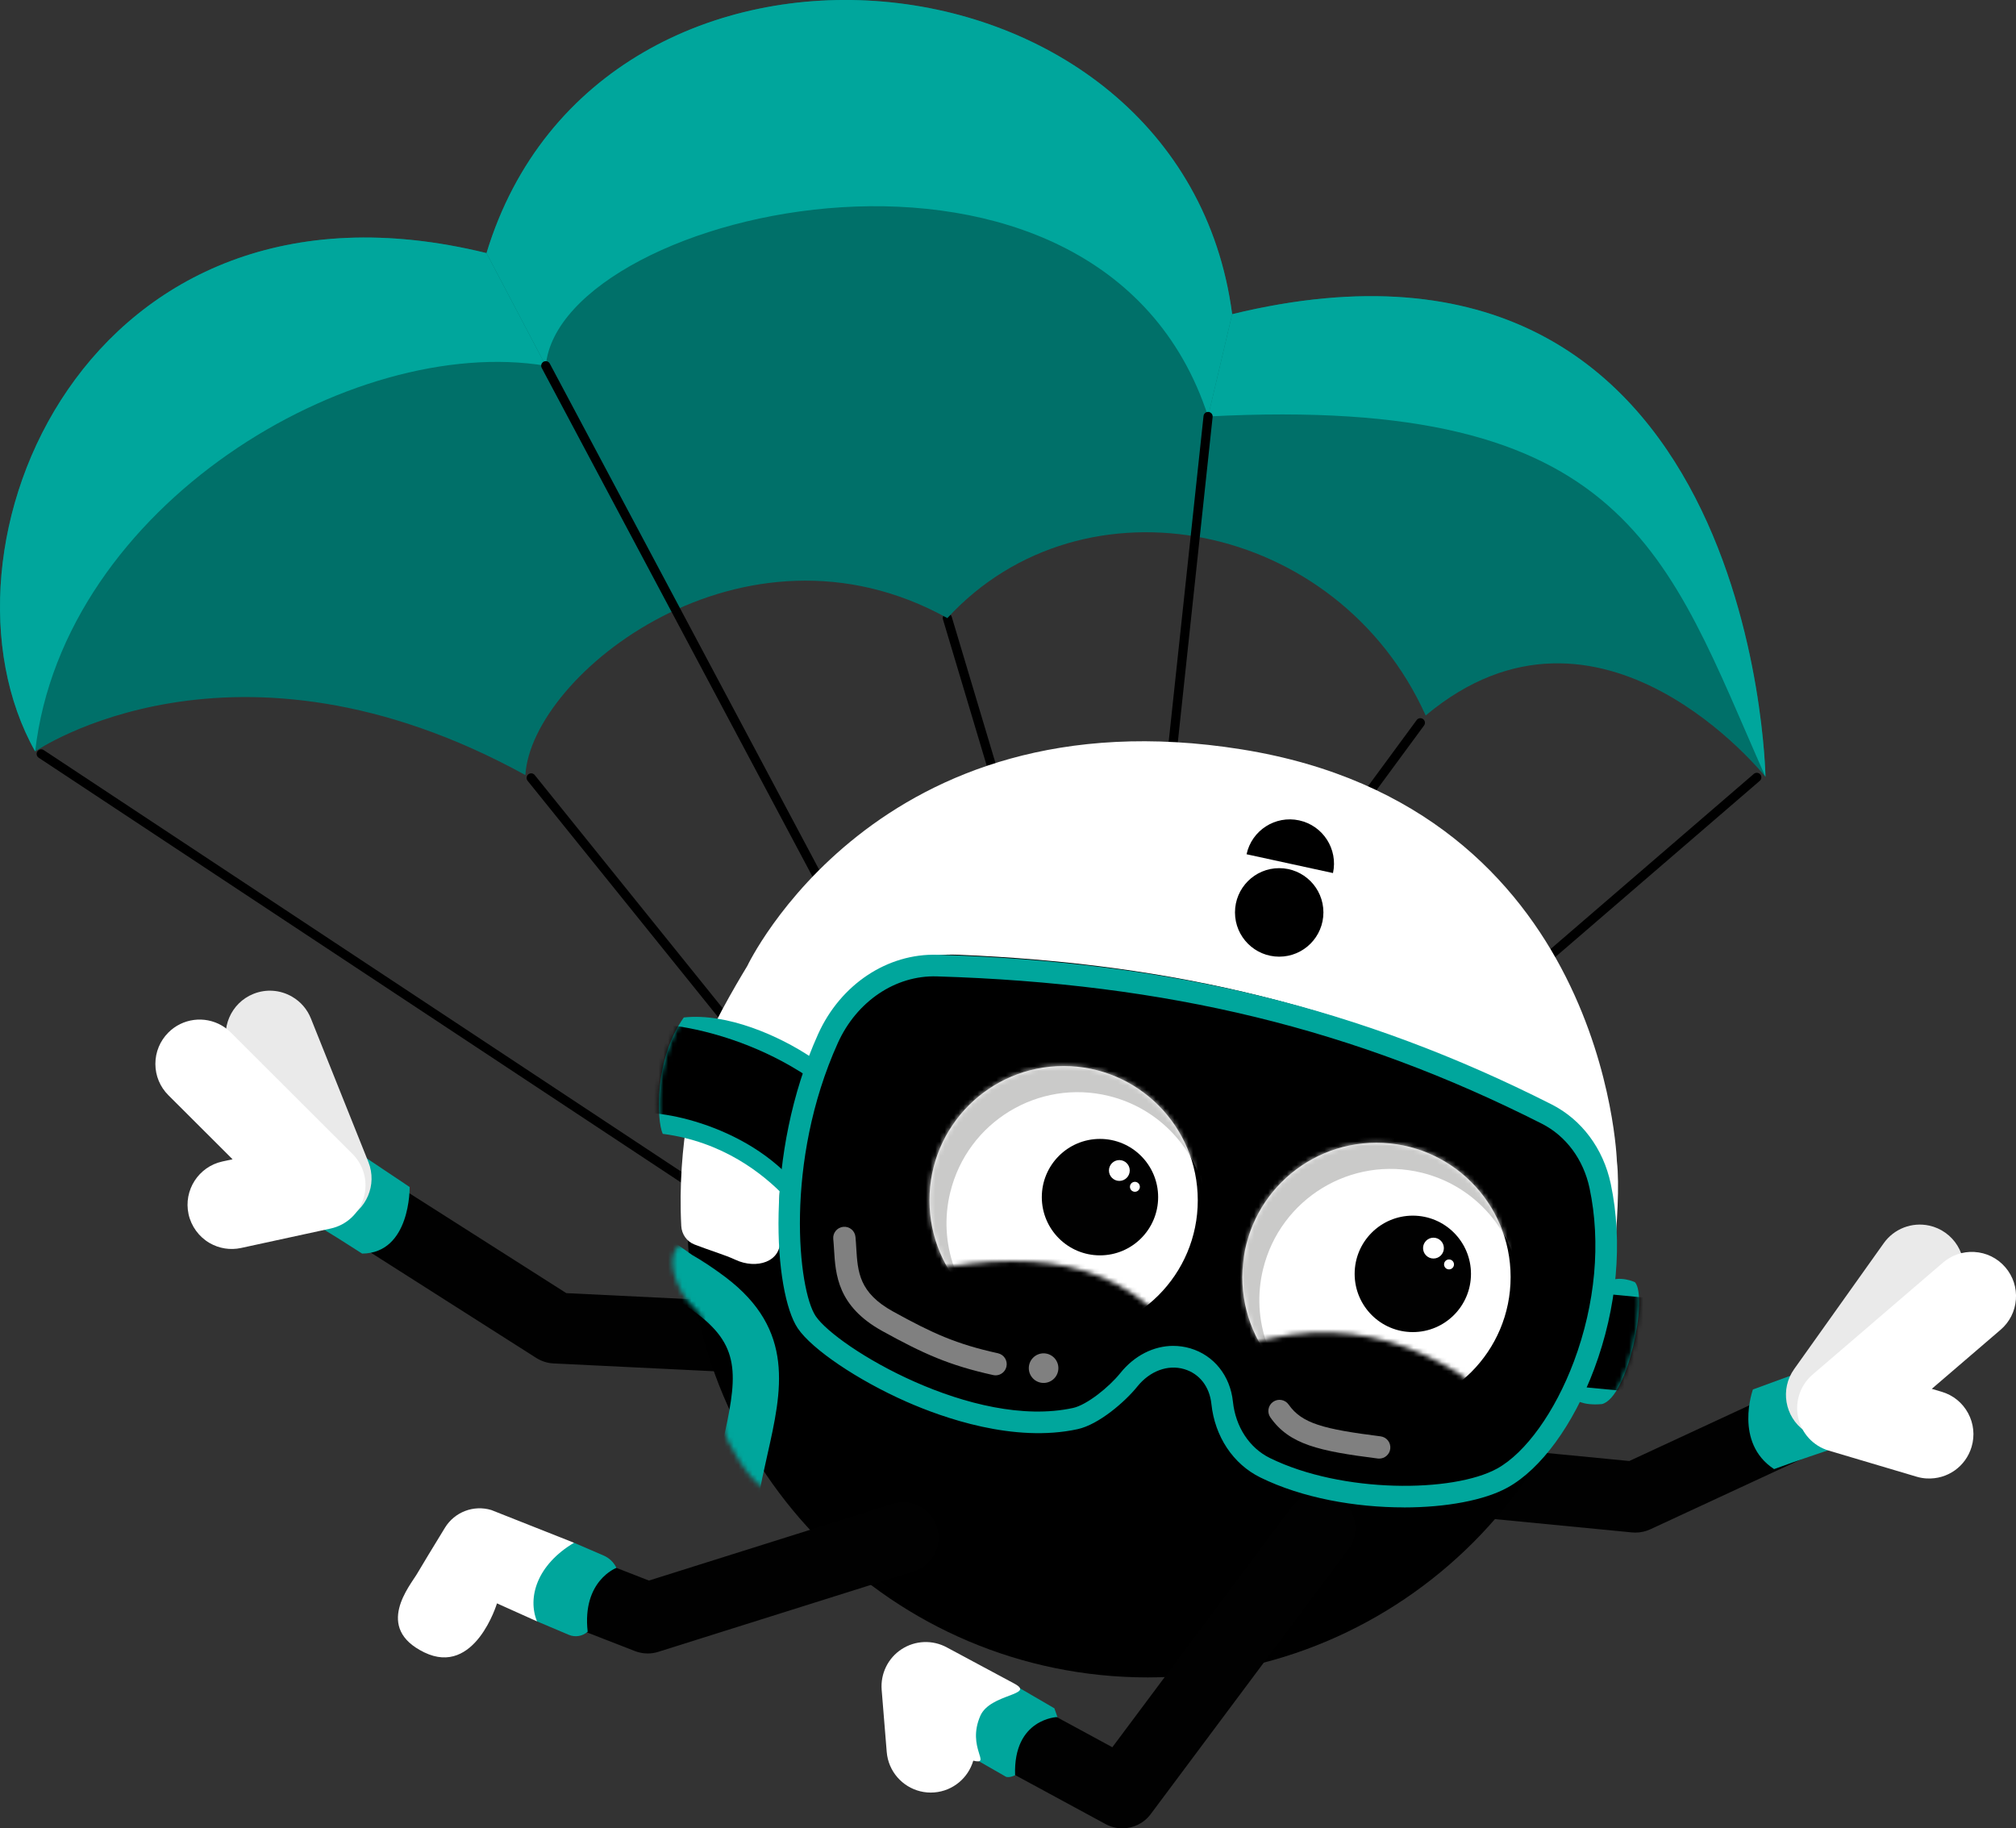 <svg xmlns="http://www.w3.org/2000/svg" width="430" height="390" viewBox="0 0 430 390" fill="none"><rect x="0" y="0" width="430" height="390" fill="#333333" stroke="none"/><g clip-path="url(#clip0_5473_5982)"><path d="M152.561 292.503C152.438 292.503 152.314 292.503 152.186 292.493L118.06 290.827C116.754 290.763 115.484 290.359 114.379 289.657L63.161 257.055C59.645 254.815 58.609 250.147 60.841 246.627C63.079 243.107 67.742 242.069 71.258 244.305L120.788 275.832L152.919 277.402C157.082 277.604 160.292 281.147 160.085 285.315C159.888 289.354 156.555 292.498 152.557 292.498L152.561 292.503Z" fill="#010101"></path><path d="M75.144 245.016L87.377 253.199C87.377 253.199 87.62 267.309 77.24 267.4C61.78 257.39 63.93 259.979 63.93 259.979L75.144 245.016Z" fill="#00A69C"></path><path d="M49.423 264.531C45.948 264.531 42.826 262.117 42.056 258.578C41.171 254.503 43.756 250.482 47.828 249.596L53.385 248.389L37.241 232.274C34.289 229.327 34.284 224.545 37.228 221.593C40.171 218.638 44.949 218.633 47.897 221.58L73.852 247.485C75.809 249.435 76.543 252.304 75.763 254.957C74.984 257.61 72.82 259.63 70.124 260.212L51.028 264.357C50.492 264.472 49.951 264.531 49.423 264.531Z" fill="#010101"></path><path d="M69.824 258.942C66.83 258.942 64.002 257.147 62.819 254.196L50.559 223.572C49.009 219.698 50.889 215.301 54.754 213.75C58.619 212.198 63.016 214.08 64.566 217.95L76.825 248.573C78.375 252.447 76.495 256.844 72.63 258.395C71.709 258.763 70.76 258.942 69.824 258.942Z" fill="#010101"></path><path d="M65.084 259.552C63.245 258.487 61.856 256.876 61.068 254.898L48.808 224.279C46.877 219.446 49.23 213.938 54.053 212.001C56.767 210.913 59.77 211.134 62.301 212.602C64.135 213.667 65.524 215.274 66.317 217.252L78.577 247.871C80.507 252.704 78.155 258.212 73.332 260.149C70.618 261.237 67.615 261.016 65.084 259.547V259.552Z" fill="#EAEAEA"></path><path d="M44.704 265.143C42.416 263.812 40.779 261.563 40.215 258.979C39.115 253.893 42.352 248.854 47.436 247.752L49.609 247.284L35.914 233.615C34.131 231.834 33.145 229.466 33.141 226.942C33.141 224.422 34.117 222.049 35.896 220.259C38.913 217.225 43.603 216.605 47.299 218.749C48.005 219.157 48.656 219.662 49.233 220.24L75.184 246.146C77.632 248.587 78.549 252.167 77.577 255.486C76.605 258.804 73.905 261.324 70.526 262.054L51.43 266.199C49.123 266.699 46.735 266.323 44.699 265.138L44.704 265.143Z" fill="white"></path><path d="M149.28 254.7C149.097 254.7 148.909 254.65 148.744 254.539L8.25 161.627C7.801 161.329 7.677 160.723 7.975 160.273C8.273 159.823 8.878 159.699 9.327 159.998L149.821 252.91C150.271 253.208 150.394 253.814 150.096 254.264C149.908 254.549 149.597 254.705 149.28 254.705V254.7Z" fill="black"></path><path d="M156.766 220.846C156.482 220.846 156.198 220.722 156.005 220.483L112.536 166.548C112.197 166.125 112.266 165.51 112.683 165.175C113.105 164.836 113.719 164.904 114.054 165.322L157.523 219.258C157.862 219.68 157.793 220.295 157.376 220.63C157.197 220.777 156.977 220.846 156.762 220.846H156.766Z" fill="black"></path><path d="M264.952 206.815C264.75 206.815 264.549 206.755 264.374 206.626C263.939 206.305 263.847 205.695 264.168 205.259L302.167 153.591C302.488 153.155 303.098 153.063 303.534 153.384C303.969 153.705 304.061 154.316 303.74 154.752L265.741 206.42C265.548 206.681 265.255 206.819 264.952 206.819V206.815Z" fill="black"></path><path d="M225.35 210.665C224.928 210.665 224.543 210.39 224.414 209.967L201.128 132.123C200.972 131.605 201.265 131.063 201.783 130.907C202.301 130.751 202.843 131.045 202.998 131.563L226.285 209.407C226.441 209.926 226.147 210.468 225.629 210.624C225.538 210.651 225.441 210.665 225.35 210.665Z" fill="black"></path><path d="M270.038 257C269.763 257 269.493 256.885 269.3 256.66C268.947 256.252 268.993 255.637 269.401 255.283L374.073 165.079C374.481 164.725 375.1 164.771 375.449 165.18C375.802 165.588 375.756 166.203 375.348 166.557L270.676 256.761C270.492 256.922 270.263 257 270.038 257Z" fill="black"></path><path d="M7.501 160.283C-16.693 117.257 18.229 32.928 103.765 53.986C127.853 -25.345 252.131 -14.072 262.809 67.017C374.555 39.836 376.564 165.703 376.564 165.703C376.564 165.703 341.324 121.43 304.091 152.622C285.371 111.057 231.15 100.243 202.064 131.844C158.567 107.72 113.319 143.906 112.063 165.327C49.819 131.105 7.501 160.278 7.501 160.278V160.283Z" fill="#007069"></path><path d="M103.766 53.986L116.411 78.014C119.528 44.416 234.627 17.845 257.679 88.832L262.814 67.012C252.136 -14.077 127.859 -25.35 103.77 53.981L103.766 53.986Z" fill="#00A69C"></path><path d="M376.562 165.703C376.562 165.703 374.554 39.835 262.807 67.016L257.672 88.836C347.352 84.113 355.549 118.303 376.562 165.703Z" fill="#00A69C"></path><path d="M103.765 53.986C18.229 32.928 -16.693 117.257 7.501 160.282C13.516 107.692 75.054 71.166 116.41 78.018L103.765 53.99V53.986Z" fill="#00A69C"></path><path d="M245.931 199.576C245.894 199.576 245.862 199.576 245.826 199.572C245.289 199.512 244.9 199.035 244.959 198.498L256.706 88.736C256.765 88.199 257.247 87.809 257.778 87.868C258.315 87.928 258.705 88.405 258.645 88.942L246.899 198.704C246.844 199.204 246.422 199.576 245.931 199.576Z" fill="black"></path><path d="M188.755 214.929C188.406 214.929 188.067 214.741 187.893 214.41L115.544 78.477C115.292 78 115.471 77.408 115.947 77.155C116.424 76.903 117.016 77.082 117.268 77.559L189.617 213.492C189.869 213.97 189.69 214.562 189.213 214.814C189.067 214.892 188.911 214.929 188.755 214.929Z" fill="black"></path><path d="M348.829 326.913C348.586 326.913 348.343 326.899 348.1 326.876L313.301 323.498C309.152 323.094 306.117 319.404 306.52 315.25C306.924 311.096 310.61 308.057 314.759 308.461L347.518 311.642L386.297 293.654C390.079 291.901 394.563 293.549 396.315 297.331C398.066 301.118 396.42 305.606 392.642 307.36L352.002 326.21C351.007 326.674 349.921 326.908 348.829 326.908V326.913Z" fill="#010101"></path><path d="M411.485 313.491C410.774 313.491 410.05 313.39 409.335 313.179L390.601 307.616C387.951 306.831 385.947 304.656 385.37 301.952C384.792 299.249 385.741 296.444 387.836 294.645L415.657 270.755C418.821 268.038 423.585 268.405 426.294 271.572C429.008 274.739 428.642 279.508 425.478 282.22L408.17 297.082L413.622 298.703C417.615 299.891 419.894 304.091 418.706 308.093C417.734 311.375 414.731 313.5 411.476 313.5L411.485 313.491Z" fill="#010101"></path><path d="M391.561 306.391C390.112 306.391 388.645 305.974 387.356 305.102C383.899 302.77 382.982 298.079 385.311 294.618L403.38 267.745C405.71 264.284 410.395 263.366 413.852 265.698C417.309 268.029 418.226 272.72 415.897 276.181L397.828 303.054C396.37 305.221 393.991 306.391 391.561 306.391Z" fill="#010101"></path><path d="M384.585 292.466L373.884 296.385C373.884 296.385 369.776 307.727 378.4 313.368C383.43 311.509 389.885 309.375 389.885 309.375L384.581 292.461L384.585 292.466Z" fill="#00A69C"></path><path d="M388.338 306.744C387.091 306.474 385.931 305.955 384.886 305.211C380.65 302.187 379.659 296.284 382.676 292.043L401.795 265.174C403.991 262.09 407.801 260.621 411.497 261.429C412.744 261.7 413.904 262.218 414.949 262.962C419.185 265.986 420.176 271.889 417.159 276.13L398.04 302.999C395.844 306.083 392.034 307.552 388.338 306.744Z" fill="#EAEAEA"></path><path d="M410.993 315.369C410.25 315.328 409.512 315.204 408.797 314.988L390.068 309.425C386.753 308.443 384.25 305.73 383.53 302.343C382.806 298.96 383.988 295.458 386.616 293.204L414.436 269.314C416.289 267.726 418.641 266.923 421.071 267.051C423.675 267.189 426.041 268.355 427.737 270.333C429.374 272.247 430.172 274.684 429.979 277.2C429.787 279.715 428.627 282.005 426.715 283.644L412.039 296.247L414.171 296.881C416.587 297.597 418.577 299.213 419.778 301.429C420.979 303.646 421.245 306.198 420.53 308.617C419.287 312.817 415.367 315.589 410.998 315.36L410.993 315.369Z" fill="white"></path><path d="M244.789 357.802C299.025 357.802 342.992 313.787 342.992 259.492C342.992 205.197 299.025 161.182 244.789 161.182C190.553 161.182 146.586 205.197 146.586 259.492C146.586 313.787 190.553 357.802 244.789 357.802Z" fill="black"></path><mask id="mask0_5473_5982" style="mask-type:luminance" maskUnits="userSpaceOnUse" x="143" y="265" width="41" height="54"><path d="M145.961 265.376C141.582 266.115 143.224 274.781 148.537 279.504C151.825 282.638 154.952 299.212 154.952 299.212C153.819 301.764 153.902 304.683 155.172 307.171C157.57 311.885 161.87 318.866 166.052 318.247C172.319 317.319 183.804 289.822 183.804 289.822L145.965 265.376H145.961Z" fill="white"></path></mask><g mask="url(#mask0_5473_5982)"><path d="M161.629 320.247L151.904 318.572C152.546 314.836 153.312 311.439 154.05 308.148C157.227 294.007 158.236 287.457 148.819 280.325C146.682 278.709 144.564 277.3 142.519 276.139L142.308 276.019L128.641 266.353L134.335 258.284L147.608 267.675C149.96 269.024 152.367 270.631 154.77 272.448C169.661 283.717 166.755 296.637 163.678 310.319C162.967 313.486 162.229 316.764 161.629 320.247Z" fill="#00A69C"></path></g><path d="M344.872 247.705C344.872 247.705 342.597 172.285 264.82 159.846C187.042 147.403 159.391 206.048 159.391 206.048C159.391 206.048 152.211 217.743 150.171 223.641C148.236 229.24 144.394 243.96 145.311 261.516C145.403 263.26 146.48 264.812 148.103 265.45C151.299 266.698 154.591 267.653 156.874 268.722C161.308 270.792 166.695 269.227 166.378 264.339C164.677 238.305 174.984 221.254 181.105 215.067C183.993 216.568 186.836 217.463 189.601 216.811C227.692 207.838 328.059 236.042 340.956 255.494C340.965 264.747 340.154 274.281 340.154 274.281L342.689 281.661C342.689 281.661 346.045 257.762 344.872 247.705Z" fill="white"></path><path d="M138.14 352.694C137.209 352.694 136.279 352.519 135.403 352.179L105.377 340.471L101.631 346.424C99.412 349.953 94.754 351.014 91.228 348.788C87.702 346.566 86.643 341.903 88.867 338.373L95.932 327.146C97.858 324.085 101.686 322.818 105.056 324.135L138.411 337.143L190.385 320.78C194.36 319.527 198.596 321.74 199.843 325.719C201.09 329.698 198.885 333.939 194.91 335.188L140.405 352.349C139.667 352.583 138.906 352.698 138.14 352.698V352.694Z" fill="#010101"></path><path d="M122.436 329.084L128.758 331.81C129.905 332.306 130.84 333.182 131.413 334.293L131.486 334.435C131.486 334.435 124.128 337.166 125.347 348.049C124.252 349.031 122.683 349.293 121.326 348.719L114.541 345.846L111.547 342.289L115.655 329.033L122.44 329.084H122.436Z" fill="#00A69C"></path><path d="M122.434 329.083C114.507 333.815 112.476 340.76 114.539 345.845L106.002 342.008C106.002 342.008 101.298 357.701 90.496 352.464C79.694 347.222 87.516 338.194 89.01 335.61C89.831 334.192 92.586 329.666 94.902 325.879C96.96 322.51 101.027 320.959 104.805 322.102L122.438 329.083H122.434Z" fill="white"></path><path d="M239.393 390C238.173 390 236.94 389.702 235.803 389.086L206.075 372.967C206.056 376.845 203.076 380.132 199.142 380.453C194.998 380.797 191.348 377.699 191.009 373.541L189.931 360.317C189.707 357.554 191.009 354.892 193.329 353.377C195.649 351.863 198.61 351.743 201.045 353.061L237.256 372.696L275.503 321.446C277.997 318.104 282.724 317.42 286.062 319.917C289.4 322.414 290.083 327.146 287.589 330.488L245.436 386.966C243.968 388.935 241.699 390 239.388 390H239.393Z" fill="#010101"></path><path d="M216.295 359.386L224.892 364.393L225.543 366.252C225.543 366.252 216.089 366.528 216.515 378.672C215.236 379.278 214.599 379.012 214.599 379.012L208.065 375.267C208.065 375.267 203.027 361.704 203.334 361.777C203.641 361.851 216.295 359.386 216.295 359.386Z" fill="#00A69C"></path><path d="M196.284 382.096C192.451 381.155 189.471 377.85 189.132 373.692L188.054 360.464C187.775 357.012 189.402 353.68 192.3 351.789C195.198 349.898 198.898 349.747 201.942 351.394L216.384 359.142C220.965 361.625 211.167 361.226 209.09 366.009C206.123 372.843 211.634 376.524 207.591 375.565C206.527 379.214 203.308 382.004 199.301 382.335C198.26 382.422 197.247 382.335 196.289 382.096H196.284Z" fill="white"></path><path d="M333.438 289.206C333.269 289.206 333.099 289.201 332.93 289.192C328.01 288.917 324.246 284.699 324.521 279.774L325.571 261.111C325.727 258.307 325.442 253.29 321.752 251.174C321.545 251.055 321.334 250.945 321.128 250.844C282.982 232.113 247.821 223.337 203.559 221.501C198.038 221.262 192.867 224.585 190.377 229.946C188.3 234.421 182.996 236.363 178.525 234.284C174.055 232.205 172.116 226.894 174.193 222.419C179.731 210.49 191.542 203.119 204.292 203.651C251.182 205.597 288.47 214.915 328.977 234.802C329.528 235.073 330.082 235.367 330.623 235.679C339.39 240.714 344.043 250.348 343.383 262.117L342.333 280.779C342.067 285.534 338.133 289.211 333.434 289.211L333.438 289.206Z" fill="black"></path><path d="M173.007 225.508C166.24 220.974 155.085 216.021 145.851 217.031C139.57 225.903 140.023 238.938 141.358 241.857C154.159 243.51 162.741 250.339 167.5 255.319C168.532 256.393 170.435 254.833 170.517 253.254C170.962 244.763 173.099 237.644 174.813 230.667C175.299 228.685 174.57 226.564 173.002 225.513L173.007 225.508Z" fill="#00A69C"></path><mask id="mask1_5473_5982" style="mask-type:luminance" maskUnits="userSpaceOnUse" x="140" y="216" width="35" height="40"><path d="M173.007 225.508C166.24 220.974 155.085 216.021 145.851 217.031C139.57 225.903 140.023 238.938 141.358 241.857C154.159 243.51 162.741 250.339 167.5 255.319C168.532 256.393 170.435 254.833 170.517 253.254C170.962 244.763 173.099 237.644 174.813 230.667C175.299 228.685 174.57 226.564 173.002 225.513L173.007 225.508Z" fill="white"></path></mask><g mask="url(#mask1_5473_5982)"><path d="M173.322 257.656C164.327 241.509 142.535 236.616 135.768 237.479L133.352 218.564C140.995 217.586 151.842 219.629 161.663 223.893C170.484 227.721 182.556 235.078 189.956 248.371L173.318 257.656H173.322Z" fill="black"></path></g><path d="M342.626 273.541C345.35 271.852 348.729 273.509 348.729 273.509C351.525 276.612 347.252 298.111 341.682 299.502C337.367 299.892 335.836 298.428 335.836 298.428C341.883 287.43 342.296 276.942 342.626 273.537V273.541Z" fill="#00A69C"></path><mask id="mask2_5473_5982" style="mask-type:luminance" maskUnits="userSpaceOnUse" x="335" y="272" width="15" height="28"><path d="M342.626 273.541C345.35 271.852 348.729 273.509 348.729 273.509C351.525 276.612 347.252 298.111 341.682 299.502C337.367 299.892 335.836 298.428 335.836 298.428C341.883 287.43 342.296 276.942 342.626 273.537V273.541Z" fill="white"></path></mask><g mask="url(#mask2_5473_5982)"><path d="M338.402 275.612L336.484 295.767L352.966 297.338L354.883 277.183L338.402 275.612Z" fill="black"></path></g><mask id="mask3_5473_5982" style="mask-type:luminance" maskUnits="userSpaceOnUse" x="188" y="199" width="81" height="86"><path d="M188.281 273.096C214.814 266.519 235.904 266.308 250.901 284.488L268.915 219.321L197.24 199.231L188.281 273.096Z" fill="white"></path></mask><g mask="url(#mask3_5473_5982)"><path d="M226.864 284.681C242.667 284.681 255.478 271.856 255.478 256.036C255.478 240.216 242.667 227.391 226.864 227.391C211.061 227.391 198.25 240.216 198.25 256.036C198.25 271.856 211.061 284.681 226.864 284.681Z" fill="white"></path><mask id="mask4_5473_5982" style="mask-type:luminance" maskUnits="userSpaceOnUse" x="198" y="227" width="58" height="58"><path d="M226.864 284.681C242.667 284.681 255.478 271.856 255.478 256.036C255.478 240.216 242.667 227.391 226.864 227.391C211.061 227.391 198.25 240.216 198.25 256.036C198.25 271.856 211.061 284.681 226.864 284.681Z" fill="white"></path></mask><g mask="url(#mask4_5473_5982)"><path d="M257.226 255.421C257.212 257.794 256.956 260.194 256.364 262.599C252.302 279.196 235.567 289.353 218.988 285.287C216.678 284.722 214.509 283.887 212.469 282.859C215.531 285.301 219.14 287.15 223.193 288.146C238.19 291.823 253.329 282.634 257.001 267.62C258.015 263.48 258.019 259.336 257.226 255.416V255.421Z" fill="#E4E4E3"></path><path d="M202.693 254.301C206.365 239.288 221.504 230.099 236.501 233.775C247.363 236.437 255.139 245.13 257.225 255.416C257.317 241.417 247.876 228.658 233.7 225.178C217.121 221.112 200.387 231.269 196.324 247.866C192.826 262.15 199.873 276.525 212.468 282.855C204.192 276.263 200.006 265.252 202.688 254.296L202.693 254.301Z" fill="#CACAC9"></path></g></g><path d="M234.618 267.776C241.47 267.776 247.024 262.215 247.024 255.356C247.024 248.496 241.47 242.936 234.618 242.936C227.766 242.936 222.211 248.496 222.211 255.356C222.211 262.215 227.766 267.776 234.618 267.776Z" fill="#010101"></path><path d="M238.75 251.895C239.976 251.895 240.969 250.901 240.969 249.674C240.969 248.447 239.976 247.452 238.75 247.452C237.525 247.452 236.531 248.447 236.531 249.674C236.531 250.901 237.525 251.895 238.75 251.895Z" fill="white"></path><path d="M242.067 254.213C242.652 254.213 243.126 253.739 243.126 253.153C243.126 252.567 242.652 252.093 242.067 252.093C241.482 252.093 241.008 252.567 241.008 253.153C241.008 253.739 241.482 254.213 242.067 254.213Z" fill="white"></path><mask id="mask5_5473_5982" style="mask-type:luminance" maskUnits="userSpaceOnUse" x="261" y="220" width="84" height="84"><path d="M324.474 303.784C307.987 287.389 286.915 278.494 261.547 288.348L271.909 220.056L344.744 235.409L324.474 303.779V303.784Z" fill="white"></path></mask><g mask="url(#mask5_5473_5982)"><path d="M293.591 301.048C309.394 301.048 322.205 288.223 322.205 272.403C322.205 256.583 309.394 243.758 293.591 243.758C277.788 243.758 264.977 256.583 264.977 272.403C264.977 288.223 277.788 301.048 293.591 301.048Z" fill="white"></path><mask id="mask6_5473_5982" style="mask-type:luminance" maskUnits="userSpaceOnUse" x="264" y="243" width="59" height="59"><path d="M293.591 301.048C309.394 301.048 322.205 288.223 322.205 272.403C322.205 256.583 309.394 243.758 293.591 243.758C277.788 243.758 264.977 256.583 264.977 272.403C264.977 288.223 277.788 301.048 293.591 301.048Z" fill="white"></path></mask><g mask="url(#mask6_5473_5982)"><path d="M323.953 271.784C323.939 274.157 323.682 276.557 323.091 278.962C319.029 295.559 302.294 305.717 285.715 301.65C283.404 301.086 281.236 300.25 279.195 299.222C282.258 301.664 285.866 303.514 289.919 304.51C304.916 308.186 320.056 298.997 323.728 283.984C324.741 279.844 324.746 275.699 323.953 271.779V271.784Z" fill="#E4E4E3"></path><path d="M269.419 270.668C273.092 255.655 288.231 246.466 303.228 250.142C314.09 252.804 321.865 261.498 323.952 271.784C324.043 257.784 314.603 245.025 300.427 241.546C283.848 237.479 267.113 247.636 263.051 264.233C259.553 278.517 266.6 292.892 279.194 299.222C270.919 292.631 266.733 281.62 269.415 270.664L269.419 270.668Z" fill="#CACAC9"></path></g></g><path d="M301.344 284.144C308.196 284.144 313.751 278.583 313.751 271.724C313.751 264.864 308.196 259.304 301.344 259.304C294.492 259.304 288.938 264.864 288.938 271.724C288.938 278.583 294.492 284.144 301.344 284.144Z" fill="#010101"></path><path d="M305.75 268.451C306.976 268.451 307.969 267.456 307.969 266.229C307.969 265.002 306.976 264.008 305.75 264.008C304.525 264.008 303.531 265.002 303.531 266.229C303.531 267.456 304.525 268.451 305.75 268.451Z" fill="white"></path><path d="M309.067 270.769C309.652 270.769 310.126 270.294 310.126 269.709C310.126 269.123 309.652 268.648 309.067 268.648C308.482 268.648 308.008 269.123 308.008 269.709C308.008 270.294 308.482 270.769 309.067 270.769Z" fill="white"></path><path d="M272.845 204.064C278.054 204.064 282.276 199.837 282.276 194.623C282.276 189.409 278.054 185.182 272.845 185.182C267.636 185.182 263.414 189.409 263.414 194.623C263.414 199.837 267.636 204.064 272.845 204.064Z" fill="black"></path><path d="M284.319 186.224C285.423 181.129 282.196 176.099 277.102 174.992C272.013 173.886 266.988 177.117 265.883 182.217L284.319 186.228V186.224Z" fill="black"></path><path d="M212.355 293.365C212.185 293.365 212.016 293.346 211.842 293.31C202.406 291.231 196.927 288.738 188.207 283.928C178.629 278.645 178.221 271.903 177.891 266.482C177.845 265.716 177.799 264.99 177.73 264.288C177.602 262.98 178.56 261.814 179.871 261.69C181.178 261.562 182.343 262.521 182.466 263.834C182.544 264.623 182.59 265.422 182.636 266.197C182.948 271.32 183.214 275.744 190.499 279.761C198.963 284.428 203.942 286.696 212.859 288.66C214.143 288.945 214.955 290.212 214.67 291.497C214.427 292.608 213.442 293.369 212.351 293.369L212.355 293.365Z" fill="#808080"></path><path d="M294.174 311.128C294.073 311.128 293.972 311.123 293.871 311.11C281.378 309.526 275.041 308.149 270.965 302.343C270.209 301.269 270.466 299.782 271.543 299.025C272.616 298.267 274.101 298.524 274.858 299.603C277.691 303.637 282.244 304.835 294.472 306.382C295.774 306.547 296.7 307.741 296.535 309.044C296.384 310.247 295.357 311.128 294.179 311.128H294.174Z" fill="#808080"></path><path d="M222.592 294.99C224.334 294.99 225.746 293.577 225.746 291.833C225.746 290.089 224.334 288.675 222.592 288.675C220.85 288.675 219.438 290.089 219.438 291.833C219.438 293.577 220.85 294.99 222.592 294.99Z" fill="#808080"></path><path d="M299.442 321.538C289.172 321.538 277.797 319.569 268.816 315.149C263.016 312.294 259.114 306.428 258.381 299.461C257.991 295.77 255.822 292.998 252.581 292.044C249.078 291.011 245.24 292.443 242.563 295.78C240.018 298.951 234.388 303.862 229.849 304.849C216.292 307.8 201.134 302.435 193.303 298.979C182.914 294.389 173.18 287.807 170.159 283.337C165.088 275.828 162.887 246.296 174.501 220.575C179.287 209.972 189.287 203.335 199.946 203.657C249.921 205.171 290.319 215.012 330.927 235.565C337.368 238.824 341.976 245.007 343.563 252.516C346.185 264.922 344.924 278.967 340.014 292.062C335.562 303.945 328.666 313.377 321.569 317.297C316.636 320.023 308.465 321.543 299.438 321.547L299.442 321.538ZM250.265 287.086C251.471 287.086 252.686 287.256 253.883 287.61C258.908 289.088 262.392 293.448 262.975 298.979C263.538 304.358 266.487 308.852 270.856 311.004C286.256 318.577 309.974 318.421 319.345 313.244C325.411 309.893 331.679 301.15 335.695 290.432C340.298 278.15 341.49 265.023 339.046 253.466C337.749 247.334 334.031 242.308 328.845 239.682C288.87 219.45 249.073 209.766 199.809 208.269C191.006 208.008 182.73 213.575 178.709 222.47C167.238 247.875 170.227 275.18 173.982 280.739C178.471 287.385 207.612 304.955 228.868 300.328C231.807 299.69 236.547 295.89 238.964 292.879C241.967 289.138 246.079 287.082 250.265 287.082V287.086Z" fill="#00A69C"></path></g><defs><clipPath id="clip0_5473_5982"><rect width="430" height="390" fill="white"></rect></clipPath></defs></svg>